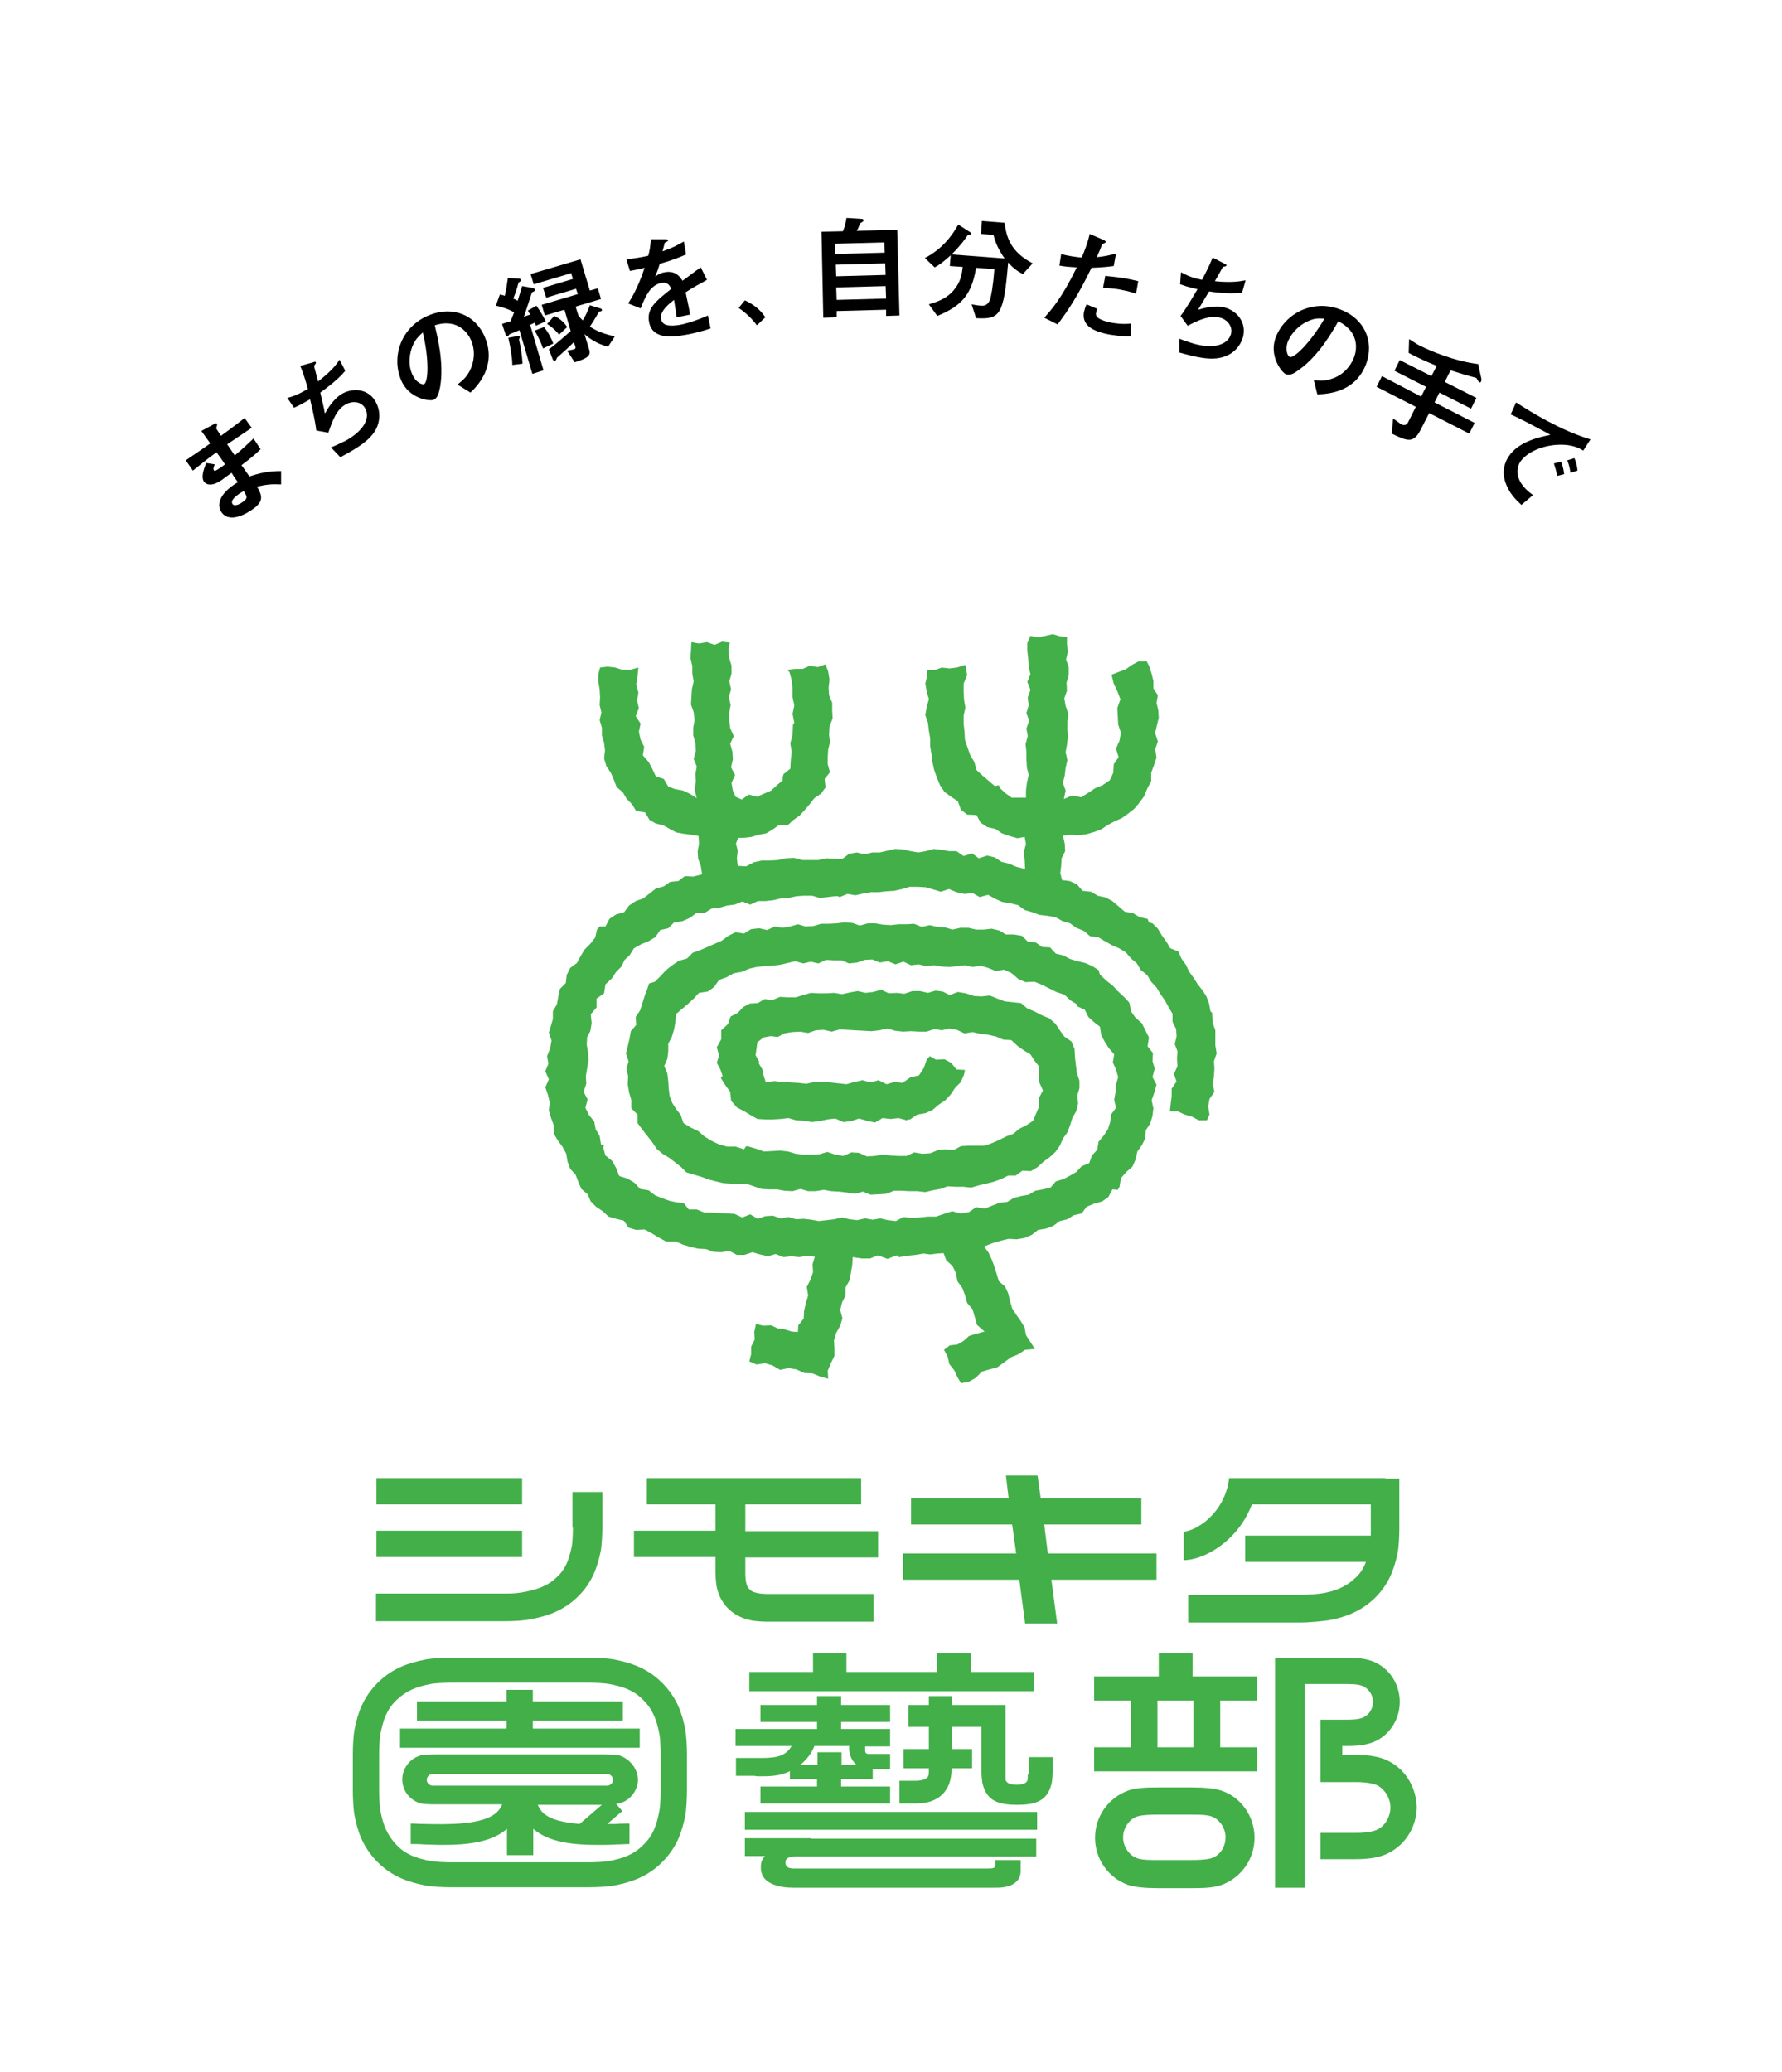 <?xml version="1.0" encoding="utf-8"?>
<!-- Generator: Adobe Illustrator 27.1.1, SVG Export Plug-In . SVG Version: 6.00 Build 0)  -->
<svg version="1.1" id="レイヤー_1" xmlns="http://www.w3.org/2000/svg" xmlns:xlink="http://www.w3.org/1999/xlink" x="0px"
	 y="0px" viewBox="0 0 400 465" style="enable-background:new 0 0 400 465;" xml:space="preserve">
<style type="text/css">
	.st0{fill:#42AF49;}
</style>
<g>
	<g>
		<path class="st0" d="M182,412.5h-14.8v4h4.5c-0.5,0.6-0.9,1.3-0.9,2.1c-0.2,2.6,1.3,3.9,3.8,4.6c0.7,0.2,1.9,0.4,3.5,0.4h45
			c0.6,0,1.6,0,2.1-0.1c2.7-0.4,3.9-1.8,3.9-3.6v-2.5h-5.7v1.1c0,0.7-0.3,0.8-2,0.8h-43.1c-1.4,0-2-0.4-2-1.4c0-0.9,0.9-1.3,2-1.3
			H227h5.6v-4H227h-45V412.5z"/>
		<g>
			<rect x="84.5" y="331.7" class="st0" width="32.7" height="5.9"/>
			<rect x="84.5" y="343.5" class="st0" width="32.7" height="5.9"/>
			<path class="st0" d="M128.6,342.8c0,1.4-0.1,3.7-0.3,4.4c-0.6,2.8-1.3,4.9-3.4,6.8c-2.1,2-4.4,2.7-7.5,3.3
				c-1.1,0.2-2.3,0.3-3.5,0.3H84.4v6.2H113c2.1,0,4.4-0.1,5.8-0.4c3.5-0.6,7.3-1.7,10.7-4.9c3.5-3.3,4.6-7,5.3-10.2
				c0.3-1.5,0.4-4.1,0.4-5.4v-8.1h-6.7v8H128.6z"/>
			<path class="st0" d="M311,331.7h-3.2h-12.9h-19c-0.5,4.2-2.5,7-4.2,8.7c-2.5,2.5-5.1,3.3-6,3.3v6.4c4.6,0,12.2-4.3,15.3-12.5
				h26.7v5.7c0,0.4,0,0.8,0,1.3h-28.2v5.9h27.1c-0.5,1.4-1.3,2.7-2.6,3.8c-2.3,2.1-4.8,2.8-6.9,3.2c-1,0.2-3.8,0.4-5.1,0.4h-25.3
				v6.2H292c1.6,0,4.8-0.3,6.2-0.5c2.7-0.5,6.7-1.5,10.2-4.8s4.6-7,5.3-10.2c0.3-1.5,0.4-4.1,0.4-5.4v-11.4H311V331.7z"/>
			<path class="st0" d="M167.4,337.6h25.9v-5.9h-48.1v5.9h15.4v5.9h-18.3v5.9h18.3v3.6c0,0.6,0.1,1.9,0.2,2.7
				c0.3,1.6,0.9,3.6,2.8,5.4c1.8,1.7,3.8,2.3,5.5,2.6c0.8,0.1,2.1,0.2,2.8,0.2h24.2v-6.2h-23.9c-0.6,0-1.4-0.1-1.6-0.1
				c-1.2-0.2-1.8-0.4-2.3-0.9s-0.7-0.9-0.9-2c0-0.2-0.1-0.9-0.1-1.4v-3.8h29.8v-5.9h-29.8v-6H167.4z"/>
			<polygon class="st0" points="234.4,342.1 256.2,342.1 256.2,336.2 233.6,336.2 232.9,331.1 225.8,331.1 226.4,336.2 204.5,336.2 
				204.5,342.1 227.2,342.1 228.1,348.6 202.7,348.6 202.7,354.5 228.8,354.5 230.1,364.3 237.3,364.3 236,354.5 259.6,354.5 
				259.6,348.6 235.2,348.6 			"/>
			<path class="st0" d="M139.5,394.1c-0.6-0.3-1.9-0.4-3.7-0.4H97.6c-1.8,0-3.1,0.1-3.7,0.4c-2.1,0.8-3.6,2.9-3.6,5.2
				c0,2.4,1.5,4.4,3.6,5.2c0.6,0.3,1.9,0.4,3.7,0.4h15.1c-0.2,0.6-0.6,1.2-1.1,1.7c-3.1,3-11.1,2.8-16.3,2.7c-1.1,0-2.2-0.1-3.1-0.1
				v4.6c0.9,0,1.9,0,3,0.1c1.3,0,2.7,0.1,4.1,0.1c5.4,0,10.9-0.5,14.5-3.6v5.9h5.9v-5.9c3.6,3.1,9.1,3.6,14.5,3.6
				c1.4,0,2.8,0,4.1-0.1c1.1,0,2.1-0.1,3-0.1v-4.6c-1,0-2,0-3.1,0.1c-0.6,0-1.3,0-1.9,0l3.4-2.9l-1.4-1.6c0.6-0.1,1-0.2,1.3-0.3
				c2.1-0.8,3.6-2.9,3.6-5.2C143.1,397,141.6,395,139.5,394.1 M97.1,400.7c-0.7,0-1.3-0.6-1.3-1.3c0-0.7,0.6-1.3,1.3-1.3h39.2
				c0.7,0,1.3,0.6,1.3,1.3c0,0.7-0.6,1.3-1.3,1.3H97.1z M120.7,405h14.4l-5,4.3c-3.4-0.3-6.6-0.9-8.3-2.6
				C121.3,406.2,121,405.6,120.7,405"/>
			<polygon class="st0" points="119.6,386.1 139.8,386.1 139.8,381.8 119.6,381.8 119.6,379.2 113.7,379.2 113.7,381.8 93.6,381.8 
				93.6,386.1 113.7,386.1 113.7,387.9 89.8,387.9 89.8,392.2 143.6,392.2 143.6,387.9 119.6,387.9 			"/>
			<rect x="167.2" y="406.6" class="st0" width="65.6" height="4"/>
			<path class="st0" d="M170.1,398.6c0.2,0,0.5,0,0.7,0c1.5,0,3.8,0,5.7-0.8c0.3-0.1,0.6-0.2,0.8-0.4v1.8h6.1v1.7h-12.7v3.8h29.1
				v-3.8h-11v-1.7h7.1V397h3.9v-3.4h-4.6c-0.7,0-1-0.1-1-0.9v-0.8h5.6V388h-11v-1.6h11v-3.8h-11v-2h-5.4v2h-12.7v3.8h12.7v1.6h-18.3
				v3.8h12.6c-0.6,1-1.5,2-3.3,2.4c-1.3,0.3-2.9,0.3-4.3,0.3c-0.2,0-0.5,0-0.7,0h-4.2v4h4.2C169.7,398.6,169.9,398.6,170.1,398.6
				 M190.6,391.8v0.5c0,1.5,0.6,2.8,1.6,3.7h-3.3v-2.8h-5.4v2.8h-3.8c1.8-1.5,2.7-3.1,3.1-4.2H190.6z"/>
			<polygon class="st0" points="232.1,375.2 217.9,375.2 217.9,371 210.4,371 210.4,375.2 190,375.2 190,371 182.5,371 182.5,375.2 
				168.2,375.2 168.2,379.5 232.1,379.5 			"/>
			<path class="st0" d="M148.6,377.6c-3.4-3.4-7.2-4.5-10.7-5.2c-1.5-0.3-4.2-0.4-5.7-0.4h-31c-1.4,0-4.2,0.1-5.7,0.4
				c-3.5,0.7-7.3,1.8-10.7,5.2c-3.4,3.4-4.5,6.9-5.2,10.4c-0.3,1.5-0.4,4.2-0.4,5.7v8.1c0,1.4,0.1,4.2,0.4,5.7
				c0.7,3.5,1.8,7,5.2,10.4c3.4,3.4,7.2,4.5,10.7,5.2c1.5,0.3,4.2,0.4,5.7,0.4h31c1.4,0,4.2-0.1,5.7-0.4c3.5-0.7,7.3-1.8,10.7-5.2
				c3.4-3.4,4.5-6.9,5.2-10.4c0.3-1.5,0.4-4.2,0.4-5.7v-8.1c0-1.4-0.1-4.2-0.4-5.7C153.1,384.5,152,381,148.6,377.6 M148.3,401.8
				c0,1.4-0.1,3.6-0.3,4.6c-0.6,3.1-1.4,5.5-3.6,7.6c-2.2,2.2-4.5,3-7.6,3.6c-0.9,0.2-3.2,0.3-4.6,0.3h-31c-1.4,0-3.6-0.1-4.6-0.3
				c-3.1-0.6-5.5-1.4-7.6-3.6s-3-4.5-3.6-7.6c-0.2-0.9-0.3-3.2-0.3-4.6v-8.1c0-1.4,0.1-3.6,0.3-4.6c0.6-3.1,1.4-5.5,3.6-7.6
				s4.5-3,7.6-3.6c0.9-0.2,3.2-0.3,4.6-0.3h31c1.4,0,3.6,0.1,4.6,0.3c3.1,0.6,5.5,1.4,7.6,3.6c2.2,2.2,3,4.5,3.6,7.6
				c0.2,0.9,0.3,3.2,0.3,4.6V401.8z"/>
			<path class="st0" d="M230.7,398.2c0,0.9,0,1.2-0.1,1.4c-0.3,0.6-1.1,0.9-2.4,0.9c-1.3,0-2.1-0.3-2.4-0.9
				c-0.1-0.2-0.1-0.5-0.1-1.4v-10.7v-1.6v-3.3h-12.1v-2h-5.1v2h-4.6v4.9h4.6v5h-5.7v4.3h5.7v0.4c0,0.9,0,1.4-0.5,1.8
				c-0.7,0.5-1.7,0.6-2.3,0.6h-3.8v5.1h3.8c5,0,7.9-2.8,7.9-7.8v-0.1h4.6v-4.3h-4.6v-5h6.7v10c0,0.8,0.1,1.9,0.2,2.5
				c0.3,1.4,0.9,2.8,2.1,3.7c1.5,1.1,3.6,1.3,5.7,1.3c2.2,0,4.2-0.2,5.7-1.3c1.2-0.9,1.8-2.3,2.1-3.7c0.1-0.6,0.2-1.7,0.2-2.5v-3.2
				h-5.4v3.9H230.7z"/>
			<path class="st0" d="M274.4,401.9c-1.7-0.6-4.2-0.8-6.9-0.8h-7.6c-2.8,0-5.2,0.1-6.9,0.8c-4.2,1.6-7.2,5.7-7.2,10.5
				s3,8.9,7.2,10.5c1.7,0.6,4.2,0.8,6.9,0.8h7.6c2.8,0,5.2-0.1,6.9-0.8c4.2-1.6,7.2-5.7,7.2-10.5S278.6,403.4,274.4,401.9
				 M272.4,416.8c-1,0.5-3.1,0.6-5.4,0.6h-6.8c-2.2,0-4.3,0-5.4-0.6c-1.6-0.8-2.7-2.6-2.7-4.5s1.1-3.7,2.7-4.5
				c1-0.5,3.1-0.6,5.4-0.6h6.8c2.2,0,4.3,0,5.4,0.6c1.6,0.8,2.7,2.6,2.7,4.5C275.1,414.2,274.1,416,272.4,416.8"/>
			<path class="st0" d="M267.6,371h-7.5v5.2h-14.5v5.4h8.3v10.5h-8.3v5.4h36.6v-5.4h-8.3v-10.5h8.3v-5.4h-14.5V371H267.6z
				 M267.9,392.1h-8.1v-10.5h8.1V392.1z"/>
			<path class="st0" d="M312.1,395.4c-1.9-1.1-4.4-1.6-7.8-1.6h-3v-2h1.3c2.9,0,4.9-0.4,6.6-1.3c3.1-1.7,5-5,5-8.6s-1.9-6.9-5-8.6
				c-1.6-0.9-3.7-1.3-6.6-1.3H293h-3.4h-3.4v51.6h6.7v-45.7h9.6c1.8,0,3,0.2,3.7,0.6c1.2,0.7,2,2,2,3.4s-0.8,2.8-2,3.4
				c-0.7,0.4-1.9,0.6-3.7,0.6h-6.1v3v3v2v3v3h7.9c2.3,0,4,0.3,5,0.8c1.7,1,2.8,2.9,2.8,4.9s-1.1,4-2.8,4.9c-1,0.5-2.6,0.8-5,0.8
				h-7.9v5.9h7.9c3.5,0,5.9-0.5,7.8-1.6c3.6-2,5.9-5.9,5.9-10.1C317.9,401.3,315.7,397.4,312.1,395.4"/>
		</g>
	</g>
	<polygon class="st0" points="272.1,227.8 272.1,227.3 271.7,226.9 271.4,225.2 270.8,223.6 269.9,222.2 268.8,220.8 267.9,219.4 
		266.9,218 266.2,216.5 265.2,215.1 264.5,213.5 262.7,212.8 261.8,211.3 260.8,209.9 259.9,208.4 258.7,207.2 257.9,207 
		257.6,206.2 255.8,205.8 254.3,204.9 252.5,204.6 251.1,203.4 249.7,202.2 248.2,201.4 246.4,201 244.9,200.1 243,199.9 
		241.7,198.4 240.1,197.7 238.4,197.5 238,195.9 238.2,194.3 238.3,192.6 239.1,191 239,189.3 238.6,187.5 240.4,187.3 242.2,187.4 
		243.9,187.2 245.6,186.7 247.2,186.1 248.7,185.1 250.2,184.3 251.8,183.6 253.2,182.6 254.6,181.5 255.7,180.2 256.8,178.7 
		257.5,177 258.4,175.3 258.4,173.4 259,171.8 259.6,170 259.3,168.1 259.9,166.4 259.3,164.5 259.7,162.7 260.1,161.1 260,159.4 
		259.6,157.7 259.9,156 258.9,154.5 258.9,152.8 258.5,151.2 258,149.6 257.4,148.4 255.6,148.4 254.1,149.2 252.7,150.2 
		251.1,150.8 249.5,151.4 250,153.4 250.8,155.1 251.5,156.9 250.8,158.9 250.9,160.7 251,162.6 251.6,164.4 251.3,166.2 250.5,168 
		251.1,169.9 250,171.5 249.9,173.4 249.1,175.1 247.5,176.2 245.8,176.9 244.3,177.9 242.7,178.9 240.7,178.5 238.8,179.3 
		239.2,177.4 238.6,175.7 239,174 239.2,172.3 239.6,170.6 239.2,168.8 239.5,167.1 239.7,165.4 239.6,163.7 239.6,161.9 
		239.8,160.2 239.2,158.4 238.9,156.7 239.5,155 239.4,153.2 239.9,151.5 239.9,149.7 239.3,148 239.7,146.3 239.5,144.5 
		239.5,142.9 238,142.8 236.3,142.3 234.6,142.7 232.9,143 231.3,142.7 230.6,144.3 230.6,146.1 230.8,147.8 230.9,149.6 
		231.3,151.3 230.6,153 231.3,154.8 230.7,156.5 230.9,158.3 230.4,160 231,161.7 230.4,163.5 230.7,165.2 230.2,167 230.4,168.7 
		230.4,170.4 230.5,172.2 230.9,173.9 230.5,175.7 230.3,177.4 230.3,179 228.8,179 227.1,179 225.7,178 224.5,176.9 224.2,176.2 
		223.3,176.4 221.9,175.2 220.5,174 219.2,172.8 218.7,171 217.8,169.5 217.2,167.8 216.6,166 216.5,164.2 216.3,162.4 216.3,160.6 
		216.7,158.8 216.4,157.1 216.3,155.3 216.3,153.4 217.1,151.5 216.7,149.2 214.8,149.8 213.1,150 211.4,149.8 209.7,150.4 
		208.2,150.4 208.1,151.7 207.7,153.4 208,155.1 208.5,156.9 208,158.7 207.7,160.5 208.3,162.2 208.5,164 208.8,165.7 208.8,167.5 
		209.1,169.3 209.3,171 209.7,172.8 210.3,174.5 211,176.2 212,177.7 213.5,178.8 215,179.8 215.7,181.7 217.1,182.8 219.2,182.9 
		220.1,184.6 221.6,185.6 223.4,186 224.9,187 226.6,187.6 228.4,188.1 230,187.8 230.3,189.4 229.8,191.2 230,192.9 230.1,195 
		228.1,194.5 226.5,193.8 224.8,193.4 223.3,192.4 221.6,192 219.7,192.6 218.2,191.5 216.3,192.1 214.7,191 213,191 211.3,190.7 
		209.6,190.5 207.8,191 206.1,191.3 204.4,191 202.6,190.6 200.9,190.5 199.2,190.9 197.5,191.3 195.8,191.3 194.1,191.7 
		192.3,191.3 190.6,191.6 189,192.8 187.3,192.7 185.5,192.6 183.7,193 181.9,193 180.1,193 178.2,192.5 176.4,192.6 174.6,193 
		172.8,193.1 171,193.1 169.2,193.5 167.5,194.4 165.6,194.3 165.4,192.6 165.6,190.9 165.2,189.3 165.7,188 167,188 168.7,187.8 
		170.4,187.3 172,187 173.5,186.1 174.9,185.1 176.9,185.1 178.1,184 179.5,183 180.7,181.7 181.8,180.4 182.8,179.1 184.3,178.1 
		185.3,176.7 185.1,174.8 186.3,173.3 185.8,171.5 185.8,169.9 185.9,168.2 186.3,166.6 186.1,164.9 186.2,163 186.9,161.2 
		186.8,159.5 186.8,157.7 186.1,156 186,154.3 186.2,152.5 185.9,150.7 185.3,149.1 185.2,149.1 183.6,149.7 181.8,149.4 
		180.2,150.1 178.5,150.1 176.7,150.3 177.2,150.8 177.7,152.6 177.9,154.5 177.9,156.4 178.3,158.3 177.9,160.2 178.3,162.2 
		178,162.6 177.9,164.9 177.4,166.8 177.7,168.7 177.5,170.6 177.4,172.5 175.9,173.7 175.7,174.3 175.7,175.1 174.4,176.2 
		173.1,177.4 171.5,178.1 169.9,178.8 168.1,178.3 166.5,179.4 165.1,178.8 164.5,177.4 164.2,175.7 165,173.9 164.1,172.2 
		164.5,170.4 164.4,168.7 163.9,166.9 164.7,165.2 163.9,163.4 163.7,161.7 163.7,159.9 164,158.2 163.6,156.4 164.1,154.7 
		163.7,152.9 164.2,151.2 164.2,149.4 163.7,147.7 163.5,145.9 163.8,144.2 162.1,144 160.4,144.7 158.7,144.1 156.9,144.4 
		155.2,144.1 155.1,146 155,147.7 155.4,149.5 155.4,151.2 155.7,152.9 155.3,154.7 155.2,156.4 155.1,158.1 155.7,159.8 
		155.9,161.6 155.6,163.3 155.6,165 156.1,166.8 156.2,168.5 155.7,170.3 156.4,172 156.1,173.7 156.2,175.4 155.9,177.2 
		156.4,179.1 154.8,178.1 153.3,177.4 151.6,177.1 150,176.5 149,174.8 147.2,174.2 146.4,172.5 145.6,171 144.3,169.5 144.6,167.6 
		143.8,166 143.4,164.2 143.8,162.4 142.7,160.7 143.4,158.9 143,157.2 143.3,155.4 142.8,153.6 143.1,151.8 143.3,149.8 
		141.5,150.3 139.7,150.3 138.1,149.8 136.4,149.6 134.7,149.8 134.3,151.3 134.3,153 134.6,154.7 134.7,156.5 134.6,158.2 
		135,159.9 134.6,161.6 135.1,163.3 135.1,165 135.6,166.7 135.8,168.4 135.6,170.2 136.1,171.9 137.1,173.4 137.8,175 138.4,176.6 
		139.8,177.8 140.7,179.3 141.9,180.5 142.8,182 144.8,182.3 145.8,184 147.2,184.8 148.9,185.2 150.3,186 151.8,186.8 153.5,187.1 
		155.1,187.3 156.8,187.6 156.9,189.4 156.6,191 156.7,192.7 157.3,194.3 157.6,196.2 155.6,196.7 153.7,196.6 152.3,197.7 
		150.4,197.9 149,198.9 147.2,199.4 145.8,200.5 144.4,201.6 142.7,202.2 141.2,203.2 140.1,204.7 138.3,205.2 136.8,206.2 
		135.9,207.9 134.6,207.9 134,208.6 133.6,210.4 132.5,211.8 131.2,213.1 130.3,214.6 129.5,216.1 128,217.2 127.2,218.8 127,220.6 
		125.7,221.9 125.3,223.7 125,225.4 124.1,226.9 124.1,228.7 123.6,230.4 123.2,231.7 123.8,233.5 123.5,235.2 122.8,237 
		123.1,238.7 122.4,240.4 123.2,242.2 122.4,244 123,245.7 123.4,247.4 123.2,249.2 123.7,250.9 124.3,252.5 124.3,254.4 
		125.2,255.9 126.3,257.4 127.1,258.9 127.4,260.7 128,262.3 129.2,263.6 129.8,265.2 130.5,266.8 131.9,268 132.6,269.6 
		133.8,270.8 135.3,271.8 136.6,273 138.3,273.5 140,273.9 141.1,275.5 142.8,276 144.7,275.9 146.2,276.7 147.7,277.6 149.5,278.6 
		151.7,278.6 153.3,279.3 155,279.8 156.7,280.2 158.5,280.3 160.1,280.9 161.9,281 163.7,280.7 165.4,281.6 167.1,281.6 168.9,281 
		170.6,281.5 172.4,281.9 174.1,281.4 175.9,282.1 177.6,281.9 179.4,282.1 181.1,281.8 182.9,282 182.4,283.7 182.5,285.5 
		181.9,287.2 181.1,288.8 181.4,290.7 180.9,292.4 180.5,294.1 180.4,295.9 179.2,297.4 179.1,298.9 177.7,298.8 176.1,298.3 
		174.6,298.1 173.1,297.4 171.4,297.5 169.7,297.1 169.3,298.9 169.4,300.6 168.6,302.2 168.6,303.9 168.2,305.5 169.8,306.2 
		171.7,305.9 173.4,306.4 175.1,307.4 177,307 178.8,307.3 180.5,308.1 182.4,308.2 184.1,308.9 185.9,309.4 185.8,307.6 
		186.5,305.9 187.3,304.3 187.3,302.5 187.2,300.8 187.7,299.1 188.6,297.5 189.1,295.8 188.6,294 189,292.3 189.8,290.7 
		189.8,288.9 190.7,287.3 191,285.6 191.3,283.9 191.4,282.1 193.4,282.4 195.3,282.4 197.1,281.7 199.2,282.5 201.3,281.7 
		201.8,282.1 203.6,281.8 205.5,281.6 207.3,281.3 208.8,281.5 210.4,281.3 211.8,281.2 212.4,282.8 213.8,284.1 214.6,285.7 
		214.9,287.5 216,289 216.6,290.6 217.1,292.4 218.3,293.8 218.8,295.5 219.3,297.3 221,298.8 219.1,299.3 217.5,299.8 216.3,300.9 
		214.9,301.7 213.2,301.9 211.9,302.9 212.7,304.4 213.1,306.1 214.2,307.5 214.9,309 215.7,310.4 217.4,310.1 219,309.2 
		220.4,307.8 222.1,307.3 223.9,306.8 225.4,305.7 226.9,304.6 228.6,303.9 230.1,302.9 232.3,302.7 231.2,301 230.3,299.6 
		230,297.9 229.1,296.4 228.1,295 227.2,293.6 226.7,291.9 226.3,290.2 225.6,288.7 224.2,287.5 223.7,285.8 223.2,284.2 
		222.6,282.6 221.9,281.1 220.9,279.7 222.7,279 224.7,278.4 226.4,278 228.2,278.1 230,277.8 231.6,277.1 233,276 234.8,275.7 
		236.4,275.1 237.9,274 239.6,273.6 241,272.7 242.8,272.3 243.9,270.8 245.6,270.1 247.4,269.6 248.8,268.6 249.7,266.9 250.9,267 
		251.3,266.3 251.6,264.4 252.8,263 254.2,261.8 254.9,260.2 255.3,258.4 256.3,257 257.1,255.4 257.2,253.6 258.2,252.1 
		258.7,250.4 258.9,248.7 258.5,246.9 259.1,245.2 259.6,243.4 258.7,241.7 259.2,239.8 258.7,238.1 258.8,236.3 257.6,234.8 
		257.9,232.8 257.1,231.2 256.3,229.6 254.9,228.4 253.9,227 253.5,225 252.3,223.7 251,222.5 249.8,221.2 248.4,220.1 246.9,218.7 
		246.6,217.7 245.2,216.8 243.6,216.1 241.9,215.7 240.2,215.2 238.7,214.4 237,214 235.7,212.6 233.9,212.5 232.5,211.5 
		230.7,211.3 229.4,210 227.6,209.7 225.8,209.7 224.3,208.8 222.6,208.4 220.8,208.6 219.1,208.6 217.4,208.2 215.6,208.2 
		213.8,208.6 212.1,208.1 210.4,208 208.7,207.6 206.9,208 205.2,207.3 203.5,207.4 201.7,207.4 200,207.6 198.2,207.5 196.5,207.2 
		194.8,207.2 193,207.7 191.3,207.1 189.5,207 187.8,207.2 186,207.3 184.3,207.3 182.6,207.8 180.8,207.9 179.1,207.4 177.4,207.9 
		175.6,208.2 173.9,207.9 172.2,208.7 170.4,208.3 168.6,208.5 167,209.5 165.1,209.2 163.5,210 162,211.1 160.4,211.8 158.8,212.5 
		157.2,213.2 155.5,213.8 154.2,215.1 152.4,215.6 150.9,216.6 149.5,217.7 148.3,219 147,220.3 145.7,220.7 145.3,221.9 
		144.7,223.5 144.2,225.1 143.7,226.7 142.7,228.2 142.8,230 141.6,231.4 141.3,233.1 140.9,234.8 140.5,236.4 141.1,238.2 
		140.6,239.8 141,241.5 140.9,243.3 141.2,245.1 141.7,246.8 141.7,248.7 143.1,250.1 143.1,252 144.2,253.5 145.3,254.9 
		146.4,256.3 147.4,257.8 148.7,258.9 150.2,259.8 151.5,260.8 152.9,261.9 154.1,263.1 155.8,263.6 157.5,264.1 159.1,264.7 
		160.7,265.1 162.4,265.5 164,265.6 165.7,265.7 167.4,265.6 169.2,266.2 170.9,266.8 172.6,266.9 174.4,266.9 176.1,267.2 
		177.9,267.3 179.7,266.8 181.4,267.3 183.1,267.3 184.9,267 186.6,267.3 188.4,267.4 190.1,267.6 191.9,267.9 193.7,267.4 
		195.4,268.1 197.2,268 198.9,267.9 200.7,267.2 202.4,267.2 204.2,267.3 205.9,267.3 207.7,267.5 209.4,267.1 211.1,266.8 
		212.7,266.2 214.5,266.3 216.2,266.3 218,266.5 219.7,266 221.4,265.6 223,265.2 224.7,264.6 226.3,263.8 228,263.8 229.5,262.7 
		231.4,262.8 232.9,261.9 234.2,260.7 235.6,259.7 236.9,258.5 237.9,257.1 238.6,255.5 239.6,254.1 240.2,252.5 240.7,250.9 
		241.6,249.3 242,247.6 241.8,245.9 242.3,244.2 242.3,242.5 241.7,240.7 241.5,239 241.3,237.3 241.2,235.4 240.5,233.7 
		238.9,232.6 237.9,231.2 236.9,229.7 235.5,228.5 233.8,227.8 232.3,227 230.6,226.3 229.2,225.1 227.3,224.9 225.5,224.7 
		223.9,224.1 222.2,223.4 220.3,223.6 218.6,223.5 216.8,222.9 215,222.6 213.2,223.3 211.6,222.5 210,222.3 208.3,222.8 
		206.5,222.4 204.8,222.4 203,223 201.3,222.8 199.5,222.9 197.8,222.1 196,222.6 194.3,222.8 192.5,222.4 190.8,222.7 189,223.1 
		187.3,222.8 185.5,222.9 183.8,222.9 182,222.8 180.3,223.3 178.6,223.8 176.8,223.8 175.1,223.7 173.4,224.4 171.6,224.2 
		170.1,225.1 168.3,225.2 166.8,226 165.6,227.3 164,228.1 163.4,229.8 161.9,231.2 161.9,233.2 160.9,235 161.4,236.9 160.9,238.5 
		161.7,240 162.2,241.4 161.8,241.9 162.8,243.5 163.9,245 164.1,247 165.4,248.5 167.1,249.4 168.6,250.3 170,251.1 171.8,251.2 
		173.5,251.2 175.2,251.1 177,250.9 178.7,251.4 180.5,251.5 182.2,251.8 183.9,251.6 185.7,251.2 187.5,251 189.3,251.8 191,251.6 
		192.8,251 194.6,251.5 196.4,251.9 198.1,250.9 199.9,251.1 201.7,250.9 203.5,251.4 203.9,251.2 204.3,251.2 205.9,250.1 
		207.7,249.8 209.3,249.1 210.7,247.9 212.2,246.9 213.4,245.6 214.4,244.1 215.7,242.8 216.4,241.1 216.6,240.1 214.7,240 
		213.5,238.5 212,237.7 210.1,237.8 208.7,237 208,237.8 207.4,239.6 206.3,241.3 204.3,241.8 202.6,243 200.8,242.8 199,243.3 
		197.2,242.4 195.4,242.9 193.6,242.4 191.8,242.8 190,243.3 188.2,243.1 186.4,242.9 184.6,242.8 182.8,242.8 181,243.2 179.2,243 
		177.4,242.9 175.6,242.8 173.8,242.6 171.9,242.9 171.4,241.3 171.1,239.9 170.3,238.6 170.4,238.2 169.6,236.8 169.8,235.4 
		170,233.9 171.4,232.8 173,232.5 174.6,232.7 176,231.9 177.8,231.6 179.6,231.5 181.4,231.8 183.1,231.2 184.9,231.1 186.7,231.5 
		188.5,231 190.3,231.1 192,231.2 193.8,231.3 195.6,231.4 197.4,231.2 199.2,230.8 200.9,231.3 202.7,231.5 204.5,231.4 
		206.3,231.5 208,231.5 209.8,230.9 211.4,231.2 213.1,230.8 214.8,231.1 216.5,231.9 218.3,231.6 220.1,232 221.8,232.2 
		223.6,232.6 225.2,233.3 227,233.4 228.4,234.7 229.8,235.7 231.3,236.6 232.2,238 233.3,239.4 233.2,241.2 233.3,242.9 
		234.1,244.7 233.2,246.4 233.3,248.2 232.6,249.8 231.9,251.5 230.4,252.5 228.8,253.3 227.5,254.4 225.9,255 224.3,255.8 
		222.7,256.5 221,257.1 219.2,257.1 217.4,257.1 215.7,257.2 214,258.1 212.2,257.9 210.5,258.1 208.8,258.8 207,258.9 205.2,258.6 
		203.5,259.4 201.7,259.4 199.9,259.3 198.1,259.1 196.4,259.4 194.6,259.5 192.8,258.7 191.1,258.6 189.3,259.4 187.5,259.1 
		185.7,258.5 184,259 182.2,259.1 180.4,259.1 178.6,258.9 176.9,258.4 175.1,258.2 173.3,258.3 171.5,258.4 169.8,257.8 
		168.1,257.3 167.5,257.2 167,257.9 165.1,257.3 163.2,257.3 161.4,256.8 159.7,256 158.1,255 156.7,253.8 155,253 153.4,252 
		152.8,250.2 151.8,248.9 150.9,247.5 150.3,245.9 150.1,244.2 150,242.6 149.8,240.9 149.1,239.2 149.8,237.6 150,235.9 150,234.2 
		150.8,232.7 151.3,231 151.6,229.4 151.7,227.6 153.1,226.4 154.4,225.3 155.7,224.1 156.9,222.8 158.9,222.5 160.3,221.5 
		161.4,219.9 163.1,219.3 164.7,218.4 166.5,218.1 168.1,217.4 169.8,217 171.6,216.8 173.4,216.7 175.1,216.5 176.8,216.1 
		178.5,215.7 180.3,216.2 182,215.8 183.7,216.2 185.4,215.4 187.2,215.5 188.9,215.5 190.6,216.2 192.4,216 194.1,215.4 
		195.8,215.3 197.5,216 199.3,215.7 201,216.4 202.8,215.8 204.5,216.6 206.2,216.4 207.9,216.8 209.7,216.6 211.4,216.9 213.1,217 
		214.9,216.8 216.6,216.6 218.3,217 220.1,216.7 221.8,217.2 223.5,217.9 225.4,217.6 227.1,218.4 228.6,219.7 230.2,220.4 
		232.2,220.3 233.9,221 235.5,221.8 237.1,222.6 238.9,223.2 240.3,224.5 241.8,225.4 241.8,225.8 243.5,226.6 244.3,228.2 
		245.5,229.3 246.9,230.4 247.2,232.3 248,233.8 248.9,235.2 250.1,236.6 249.8,238.4 250.5,240 251,241.7 250.5,243.4 250.4,245.1 
		250.1,246.8 250.5,248.6 249.4,250.1 249.2,251.8 248.7,253.4 247.7,254.9 246.6,256.2 246.3,258 245.1,259.3 244.5,261 
		242.8,261.7 241.6,263 240.2,263.8 238.7,264.6 237,265.1 235.8,266.5 234.1,266.9 232.4,267.2 230.9,268.1 229.2,268.4 
		227.6,268.8 226.1,269.7 224.4,269.9 222.8,270.5 221.1,271.2 219.1,270.9 217.5,272 215.6,272.3 213.7,271.8 211.9,272.4 
		210.1,273 208.3,273 206.4,273.2 204.6,273.3 202.8,273.1 201.1,274 199.3,273.8 197.6,273.4 195.9,273.7 194.2,273.4 192.4,273.8 
		190.7,273.6 189,273.2 187.3,273.6 185.6,273.8 183.8,274 182.1,273.7 180.4,273.5 178.7,273.6 177,273.1 175.2,273.4 173.5,272.8 
		171.8,272.9 170.1,273.5 168.4,272.5 166.6,273.2 164.9,272.4 163.2,272.3 161.5,272.2 159.8,272.1 158.1,272.1 156.4,271.4 
		154.6,271.4 153.5,270 151.9,269.8 150.4,269.5 148.7,268.9 147,268.2 145.6,267.1 143.7,266.8 142.4,265.4 140.9,264.5 139,263.9 
		138.3,262.1 137.4,260.5 135.9,259.3 135.4,257.5 135.6,256.9 134.9,256.8 134.6,254.9 133.7,253.4 133.4,251.7 132.2,250.2 
		131.4,248.6 131.9,246.7 131,245 131.6,243.2 131.5,241.5 131.8,239.7 132.1,238 132,236.2 131.7,234.4 131.8,232.7 132.5,231.4 
		132.8,229.6 132.6,227.6 133.9,226.1 133.9,224.1 135.6,222.9 135.9,220.9 137.3,219.6 138.3,218.1 139.5,216.9 140.2,215.4 
		141.3,214.4 142.3,212.8 143.9,211.9 145.6,211.2 147.1,210.3 148.2,208.7 150,208.3 151.3,207 153.2,206.7 154.8,206 156.3,204.9 
		158.1,204.9 159.7,203.9 161.5,203.7 163.2,203.2 164.9,203 166.6,202.3 168.4,203 170.1,202.2 171.8,202.2 173.6,202 175.3,201.6 
		177,201.5 178.8,201.1 180.5,201 182.3,201 184,201.5 185.8,201.3 187.5,201.1 188,201.1 188.5,201.3 190.2,200.6 192,200.9 
		193.8,200.5 195.5,200.2 197.2,200.2 199,200 200.7,199.9 202.5,199.5 204.2,199 206,199 207.8,199.1 209.5,199.6 211.2,200.1 
		213,199.5 214.7,200.2 216.5,200.6 218.3,200.4 219.9,201.3 221.8,200.8 223.4,201.7 225,202.4 226.8,202.7 228.5,203.1 230,204.2 
		231.7,204.7 233.3,205.3 235.1,205.5 236.9,205.8 238.5,206.7 240.2,207.2 241.6,208.2 243.3,208.9 244.7,210.1 246.5,210.3 
		248,211.2 249.6,212.1 251.2,212.8 252.7,213.7 253.9,215.1 255.2,216.2 256.1,217.7 257.5,218.8 258.4,220.3 259.6,221.6 
		260.5,223.1 261.5,224.5 262.3,226 263.2,227.5 263.2,229.3 264,230.9 264.1,232.6 263.7,234.3 264.3,235.9 264.2,237.6 
		264.3,239.3 263.5,241 264.1,242.7 263,244.3 263,246 262.8,247.6 262.6,249.4 264.4,249.4 265.9,250.1 267.6,250.6 269.1,251.4 
		270.9,251.4 271.5,250.1 271.2,248.3 271.5,246.6 272.6,245 272.2,243.2 272.5,241.5 272.6,239.8 272.5,238.1 273.1,236.4 
		272.8,234.6 272.8,232.9 272.8,231.2 272.2,229.5 	"/>
</g>
<g>
	<path d="M56.5,96c-2.4,1.6-4.3,2.9-5.5,3.7c0.9,1.3,1.2,1.8,1.7,2.5c1.8-1.5,2.8-2.5,4.2-3.8l1.6,2.4c-1.1,1.1-2.2,2-4.3,3.6
		c0.5,0.6,1.1,1.6,1.8,2.5c2.2-0.7,4.1-1.2,7.1-1.2v3c-2-0.1-3.3,0-5.4,0.5c1.2,2.1,1.6,3.4-1.3,5.3c-3.2,2.1-5.6,2.1-6.7,0.4
		c-1.1-1.6-0.5-4.2,3.7-6.7c-0.3-0.4-0.9-1.2-1.4-2.1c-0.5,0.3-1.5,1.1-2.2,1.6c-2,1.4-3.4,1.2-4,0.4c-0.7-1-0.1-2.8,0.5-4.2
		l1.9,0.3c-0.2,0.5-0.4,1-0.2,1.3s0.3,0.2,1.4-0.5c0.5-0.3,0.8-0.6,1.1-0.8c-0.7-1.1-1.5-2.2-1.9-2.7c-1.7,1.2-3.3,2.5-5.3,4.1
		l-1.6-2.3c1.4-1,3-2,5.5-3.8l-2-2.8l2.8-1.5c0.3-0.2,0.6-0.3,0.7-0.1c0.1,0.2,0,0.5-0.2,1c0.4,0.6,0.7,1.1,1.1,1.7
		c1.6-1.2,3.2-2.3,5.3-4L56.5,96z M53.7,110.8c-0.4,0.3-2.1,1.4-1.5,2.3c0.4,0.6,1.5,0.1,2.2-0.4c1.4-0.9,1-1.4,0.3-2.5
		C54.3,110.4,54,110.6,53.7,110.8z"/>
	<path d="M64.5,89.3c1.2-0.3,2.4-0.8,3.5-1.4c0.5-0.3,0.9-0.5,1.1-0.6c-0.3-1.2-0.9-3.3-1.7-5.2l2.9-0.8c0.2-0.1,0.5-0.2,0.6,0
		s-0.2,0.5-0.4,0.8c0,0.2,0.8,3,0.9,3.5c3.1-2.4,4.2-3.9,4.8-4.9l1.3,2.5c-0.9,1.1-2.3,2.5-5.6,4.9c0.4,1.9,0.8,3.2,1,4.6H73
		c0.5-0.9,1.8-3.2,3.9-4.4c2.4-1.3,5.9-1.1,7.5,2c1,1.9,1,4.2-0.1,6.2c-1.5,2.6-4.6,4.3-7.9,6.1l-2.1-2.2c1.5-0.6,2.8-1.3,3.1-1.4
		c4.1-2.2,5.8-5.1,4.6-7.3c-0.8-1.6-2.8-1.8-4.3-1c-2.1,1.1-3,3.5-4,6.4L71,96.6c-0.3-2.5-1-5.3-1.4-7c-1.7,1-2.7,1.5-3.6,1.9
		L64.5,89.3z"/>
	<path d="M102.7,86.3c1.6-1.3,2.1-1.9,2.7-3c1.1-2.1,1.3-4.6,0.4-6.8c-0.6-1.5-2.9-5.2-8.2-3.5c0.6,2.6,2.1,8.5,1.2,13.8
		c-0.3,1.5-0.6,2.5-1.4,2.9c-0.9,0.4-5.7-0.2-7.4-4.5c-2.2-5.3,0.1-12,6.4-14.5c5.2-2.1,10.4-0.1,12.5,5.1
		c2.6,6.4-1.8,10.9-3.3,12.3L102.7,86.3z M92.8,77.2c-1,2.1-1.2,4.7-0.3,6.7c0.7,1.8,2.2,2.5,2.7,2.3c0.9-0.4,1.2-5.4-0.3-11.6
		C93.7,75.7,93.3,76.2,92.8,77.2z"/>
	<path d="M120.3,73.1c-0.1-0.3-0.2-0.6-0.3-0.7c-0.3,0.2-0.6,0.3-1,0.5l3,10.2l-2.5,0.8l-2.9-9.8c-0.8,0.3-1.4,0.6-2.2,0.9
		c-0.2,0.2-0.4,0.5-0.5,0.5s-0.3-0.1-0.4-0.4l-0.8-2.4c0.5-0.2,1.3-0.4,1.9-0.6c0.2-0.5,0.5-1.2,0.8-2c-1.1-0.7-3-1.3-4.1-1.5
		l0.9-2.5c0.4,0.1,0.7,0.1,1.1,0.3c0.3-1.3,0.5-2.6,0.7-4l2.3,0.1c0.4,0,0.6,0.1,0.6,0.3c0.1,0.2-0.1,0.4-0.5,0.6
		c-0.3,1.2-0.8,2.7-1.2,3.6c0.3,0.1,0.7,0.3,1,0.5c0.3-1,0.7-2.2,1-3.3l2.3,0.4c0.3,0.1,0.6,0.2,0.6,0.4s-0.1,0.4-0.7,0.6
		c-0.6,1.9-1.2,3.7-1.8,5.5c0.5-0.2,1-0.4,1.4-0.5c-0.2-0.3-0.3-0.6-0.5-0.9l1.9-1.1c0.9,1.2,1.8,2.9,2.1,3.5L120.3,73.1z M115,81.9
		c0-1.7-0.5-4.4-0.9-6.1l2.2-0.4c0.3,0,0.4,0,0.4,0.1s-0.1,0.4-0.2,0.7c0.3,1.3,0.7,3.5,0.8,5.4L115,81.9z M136.5,77.8
		c-1.7-0.4-3.6-1.3-5.3-2.8l0,0l1.1,3.6c0.3,1.1-0.3,1.8-3.3,2.7l-1.7-2.6c0.5-0.1,1.1-0.2,1.5-0.3c0.3-0.1,0.5-0.2,0.3-0.8
		l-0.3-0.8c-1.3,1.3-2.7,2.5-3.8,3.5c-0.1,0.4-0.3,0.7-0.5,0.7c-0.1,0-0.3-0.1-0.4-0.3l-0.9-2.3c1.5-1.1,3.4-2.8,4.9-4.1l-1.4-4.8
		l-4.4,1.3l-0.7-2.4l8.1-2.4l-0.4-1.2l-6.7,2l-0.7-2.2l6.7-2l-0.4-1.3l-8.4,2.5l-0.7-2.3l11.2-3.3l2.1,7l1.8-0.5l0.7,2.4l-5.7,1.7
		l0.6,1.9c0.3,0.5,0.6,0.8,1,1.2c0.6-0.9,1.2-2.3,1.6-3.4l2.3,0.7c0.2,0,0.3,0.1,0.4,0.3c0.1,0.2-0.1,0.4-0.6,0.4
		c-0.5,0.8-1.2,2.1-2.1,3.4c1.4,0.9,2.7,1.5,5.6,2.2L136.5,77.8z M121.9,78.2c-0.6-1.7-1.3-3-1.9-4l2.1-0.8c1.1,1.3,1.8,2.9,2.1,3.7
		L121.9,78.2z M125.5,75.1c-0.6-0.8-1.7-1.8-2.7-2.4l1.6-1.8c1.2,0.5,2.3,1.5,2.9,2.5L125.5,75.1z"/>
	<path d="M154,57.1c-2,0.9-3.8,1.5-5.9,2.1c-0.3,1-0.6,1.8-1,2.8h0.1c0.6-0.5,1.3-0.8,2-0.9c2.6-0.5,3.6,1.3,4,1.9
		c0.6-0.4,2.5-1.9,4.1-3l1.4,2.8c-1.6,0.9-3,1.6-4.8,2.8c0.7,3.4,0.8,3.7,1,5l-3,0.6c-0.2-1.3-0.4-2.5-0.6-3.9
		c-0.9,0.7-3.3,2.5-2.9,4.3c0.3,1.7,2.3,1.6,4.2,1.3c0.6-0.1,2.9-0.6,6.3-2.1l0.6,2.9c-2.3,0.8-5.1,1.4-6,1.5
		c-1.7,0.3-7,1.3-7.8-2.9c-0.6-3.1,1.5-4.7,5-7.5c-0.4-0.7-0.8-1.6-2.3-1.3c-2.5,0.5-3.6,3.2-4.6,5.7l-2.8-1.1
		c0.8-1.3,2.1-3.3,3.7-8c-0.7,0.2-1.7,0.4-3.3,0.7l-0.8-2.6c1.7-0.2,3.1-0.4,4.9-0.8c0.3-1,0.5-2.1,0.6-3.7h3.2c0.3,0,0.7,0,0.7,0.2
		s-0.4,0.4-0.8,0.6c-0.1,0.5-0.3,1.2-0.5,1.9c2.6-0.9,3.7-1.6,4.8-2.2L154,57.1z"/>
	<path d="M167.2,67.4c1.9,0.9,3.4,2,4.6,3.8l-1.9,1.8c-1.2-1.6-2.5-2.8-4.1-3.9L167.2,67.4z"/>
	<path d="M189.2,51.9c0.6-1.4,0.7-2.4,0.8-3l3.2,0.2c0.5,0,0.7,0.2,0.7,0.3s-0.2,0.4-0.8,0.7c-0.3,0.7-0.6,1.5-0.8,1.7l9.1-0.2
		l0.5,19.2l-3,0.1v-1.4l-11.1,0.3v1.4l-3,0.1L184.4,52L189.2,51.9z M198.6,56.7l-0.1-2.3l-11.1,0.3l0.1,2.3L198.6,56.7z M198.8,61.7
		l-0.1-2.6l-11.1,0.3l0.1,2.6L198.8,61.7z M198.9,67l-0.1-2.8l-11.1,0.3l0.1,2.8L198.9,67z"/>
	<path d="M207.6,57.9c3.9-2,6.1-5,7.5-7.5l2.5,1.6c0.2,0.1,0.4,0.3,0.4,0.4c0,0.2-0.3,0.3-0.8,0.4c-0.6,0.9-1.5,2.2-3.6,4.3
		l11.9,0.9c-1.3-1.9-2-3.3-2.5-5.3l-2.8-0.2l0.2-2.9l5.1,0.4c0.4,3.4,1.5,6.6,6.3,9.1l-2.2,2.4c-0.9-0.5-1.9-1-3.3-2.6
		c-1,11.9-1.8,12.8-7.2,12.5l-1-3.1c0.7,0.1,1.5,0.3,2.2,0.3c1.1,0.1,1.6-0.6,1.9-1.3c0.3-0.9,0.7-2.9,1-6.9l-4.1-0.3
		c-1,5.9-3.1,8.5-8.7,10.8l-1.9-2.6c1.9-0.6,3.9-1.2,5.6-3.2c1.6-1.9,1.8-3.6,2-5.2l-2.9-0.2l0.2-2.4c-1.9,1.7-2.8,2.3-3.6,2.7
		L207.6,57.9z"/>
	<path d="M238.2,57c1.3,0.4,3.4,0.7,4.6,0.8c0.5-1.1,1.4-3.4,1.8-5.3l3,1.3c0.3,0.1,0.6,0.3,0.6,0.5s-0.4,0.3-0.8,0.5
		c-0.3,0.8-0.6,1.6-1.2,2.9c1.6-0.1,3.2-0.5,4.3-0.8l-0.5,2.8c-0.9,0.1-2,0.3-5,0.4c-3,6.2-5.2,9.5-7.6,12.7l-3-1.5
		c1.7-1.9,4-4.5,7.3-11.3c-1.9-0.1-2.8-0.2-3.9-0.4L238.2,57z M253.8,75.5c-0.7,0-2.1,0-4.6-0.4c-4.5-0.8-6.3-2.4-5.9-5
		c0.1-0.3,0.2-1,0.6-1.8l2.4,1c-0.2,0.5-0.2,0.8-0.3,1c-0.2,1.4,2.6,1.9,3.4,2.1c2.3,0.4,3.7,0.3,4.5,0.2L253.8,75.5z M255,65.9
		c-1.7-0.6-3.1-0.8-3.5-0.9s-1.7-0.3-3.9-0.4l0.5-2.7c0.6,0.1,2.2,0.2,4,0.5s2.6,0.5,3.4,0.7L255,65.9z"/>
	<path d="M265.1,61.1c1.1,0.6,2.2,1.1,3.4,1.4c0.5,0.1,1,0.2,1.3,0.3c0.6-1.1,1.6-3,2.4-5l2.7,1.4c0.2,0.1,0.5,0.2,0.4,0.4
		s-0.5,0.2-0.8,0.3c-0.1,0.2-1.5,2.7-1.8,3.2c3.9,0.4,5.7,0,6.9-0.2l-0.8,2.8c-1.4,0.1-3.4,0.3-7.4-0.3c-1,1.7-1.7,2.8-2.4,4v0.1
		c1-0.3,3.5-1.1,5.9-0.5c2.6,0.7,5,3.2,4.1,6.7c-0.6,2-2.1,3.7-4.4,4.4c-2.8,0.9-6.3,0-9.9-1V76c1.5,0.6,2.9,1,3.2,1.1
		c4.5,1.3,7.7,0.3,8.4-2.1c0.5-1.7-0.8-3.3-2.4-3.7c-2.3-0.6-4.6,0.4-7.3,1.8l-1.6-2.2c1.5-2,2.9-4.5,3.8-6c-1.9-0.4-3-0.8-3.9-1.1
		L265.1,61.1z"/>
	<path d="M294.9,85.3c2,0.2,2.9,0.1,4-0.3c2.3-0.7,4.1-2.5,5-4.7c0.6-1.5,1.5-5.7-3.5-8.2c-1.3,2.3-4.3,7.6-8.7,10.8
		c-1.2,0.9-2.1,1.4-3,1.1s-4-4.1-2.3-8.4c2.1-5.3,8.4-8.6,14.6-6.1c5.2,2,7.6,7.1,5.6,12.3c-2.5,6.4-8.8,6.6-10.9,6.7L294.9,85.3z
		 M294,71.9c-2.1,0.8-4,2.6-4.9,4.7c-0.7,1.8-0.1,3.3,0.4,3.5c0.9,0.4,4.6-3.1,7.8-8.6C295.7,71.4,295,71.5,294,71.9z"/>
	<path d="M316.3,76.1c1.6,1,2.1,1.4,2.9,1.7c1.6,0.8,7,3.2,12.6,3.9l0.7,3.2c0.1,0.3,0,0.7-0.1,0.8c-0.1,0.1-0.2,0.2-0.3,0.1
		c-0.2-0.1-0.4-0.4-0.7-1c-1.6-0.4-3.6-1-5.8-1.7l-1.3,2.6l7.1,3.6l-1.2,2.4l-7.1-3.6l-1.1,2.2l9,4.6l-1.2,2.4l-9-4.6l-2,3.9
		c-1.5,2.8-2.8,2.5-6.4,0.7l0.3-3.4c0.3,0.2,1.5,1.1,1.8,1.3c0.8,0.4,1.3,0.1,1.6-0.5l1.7-3.4l-8.8-4.5l1.2-2.4L319,89l1.1-2.2
		l-7.1-3.6l1.2-2.4l7.1,3.6l1.2-2.3c-2.7-1.1-4.2-1.8-6.3-2.9L316.3,76.1z"/>
	<path d="M341.5,113.3c-1.3-1.2-2.8-2.7-3.6-5.1c-0.8-2.4-0.2-4.3,0.7-5.7c2.3-3.6,7.5-4.5,9.3-4.9v-0.1c-5.8-3.1-7-3.7-8.8-4.5
		l1.2-2.7c3.7,2.4,10.1,6.3,16.7,8.3l-1.6,2.5c-1.1-0.6-2.5-1.4-5.5-1.3c-3.5,0.1-7.2,1.6-8.7,3.9c-0.3,0.5-2.2,3.7,2.9,7.4
		L341.5,113.3z M350.4,103.6c0.5,1.2,0.6,2.1,0.7,2.8l-1.6,0.4c-0.1-1-0.4-1.8-0.7-2.8L350.4,103.6z M353.4,102.8
		c0.3,0.7,0.6,1.6,0.7,2.8l-1.6,0.5c-0.1-0.9-0.3-1.8-0.7-2.8L353.4,102.8z"/>
</g>
</svg>
